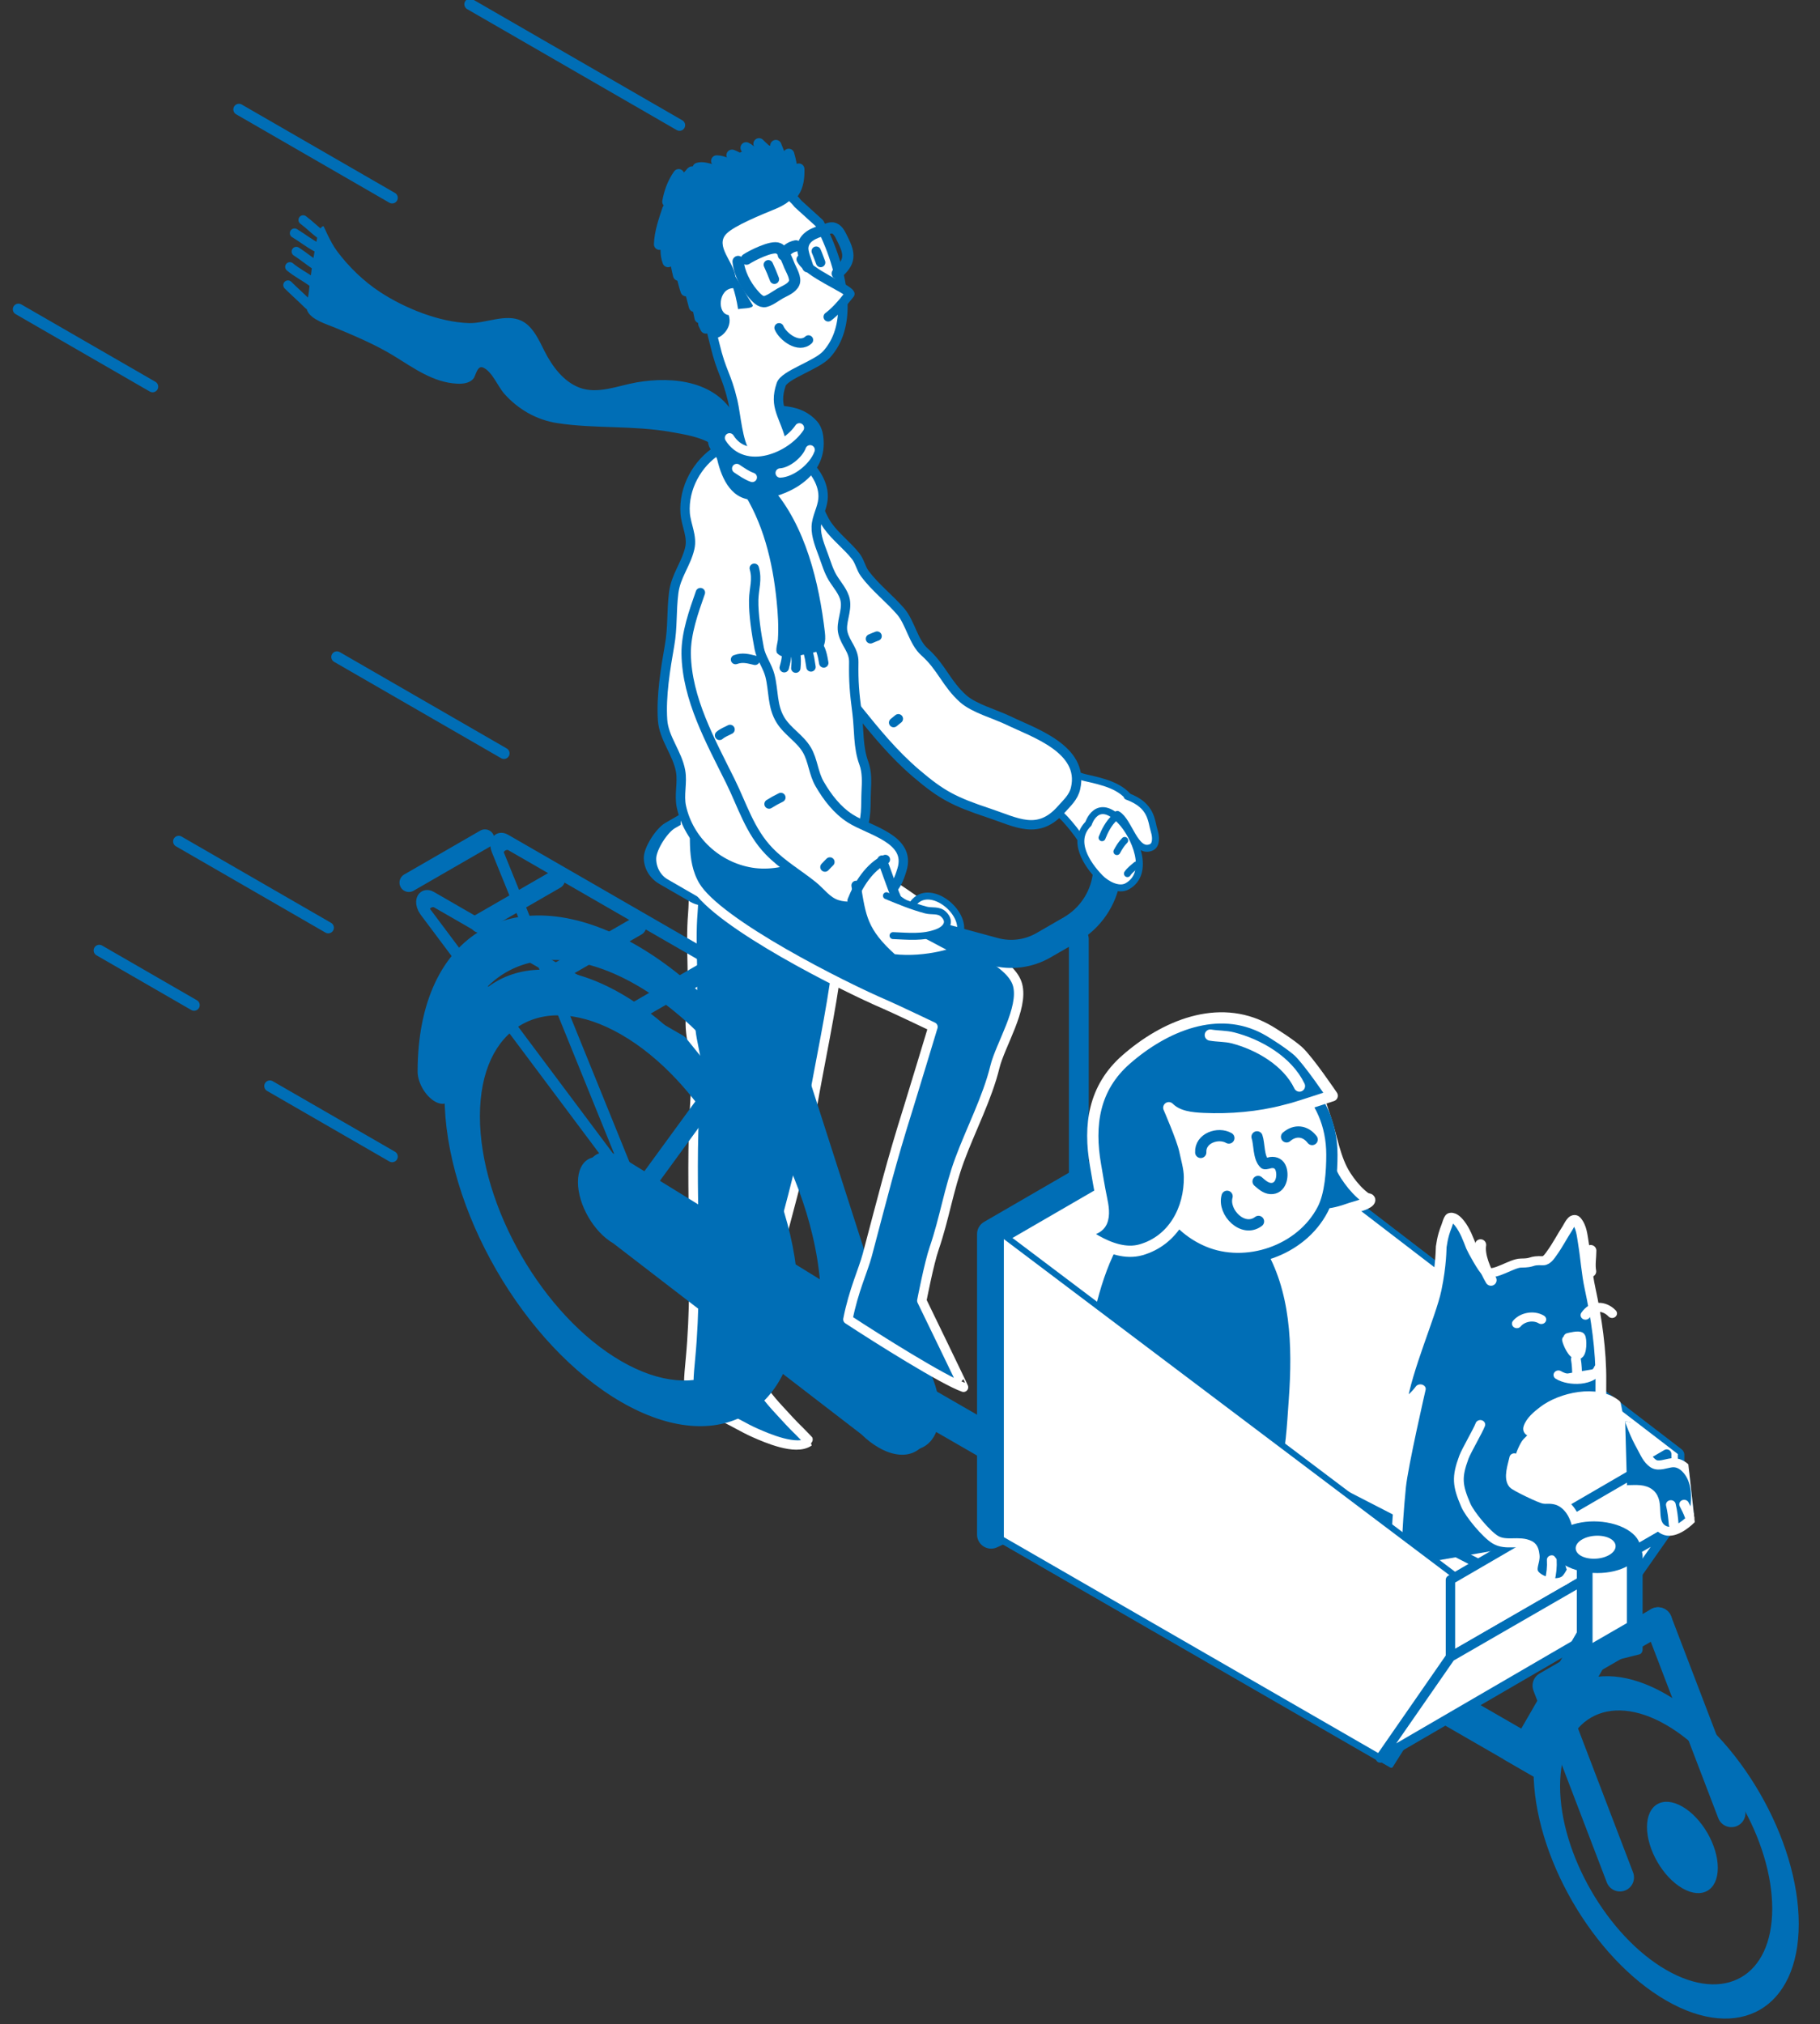 <?xml version="1.0" encoding="UTF-8" standalone="no"?>
<svg xmlns="http://www.w3.org/2000/svg" xmlns:xlink="http://www.w3.org/1999/xlink" xmlns:serif="http://www.serif.com/" width="100%" height="100%" viewBox="0 0 312 347" version="1.1" xml:space="preserve" style="fill-rule:evenodd;clip-rule:evenodd;stroke-linecap:round;stroke-linejoin:round;stroke-miterlimit:1.5;">
    <rect x="0" y="0" width="312" height="347" fill="#333333" stroke="none"/>
    <g transform="matrix(1,0,0,1,-2051,-1938)">
        <g transform="matrix(1,0,0,1.607,0,0)">
            <g id="Perso_Fietser" transform="matrix(-0.85,0,0,0.24,3908.46,969.67)">
                <g transform="matrix(-1,0,0,1,3677.75,0)">
                    <g transform="matrix(-0.451,-0.07,-0.096,0.993,5643.22,579.029)">
                        <path d="M8525.96,1404.74C8526.6,1416.96 8523.31,1428.84 8522.3,1440.95C8520.49,1462.53 8520.68,1484.53 8519.84,1506.2C8518.53,1539.77 8522.59,1573.37 8523.03,1606.94C8523.24,1622.96 8518.35,1629 8505.69,1639.41C8502.24,1642.25 8498.83,1645.14 8495.23,1647.8C8494.97,1647.99 8489.65,1652.15 8489.73,1652.22C8494.65,1656.72 8509,1651.81 8514.21,1650.07C8520.47,1647.98 8526.34,1644.87 8532.66,1642.98C8547.68,1638.48 8547.91,1636.39 8549.96,1618.94C8554.71,1578.57 8568.6,1536.81 8573.31,1496.45C8574.61,1485.34 8580.99,1478.49 8582.08,1467.44C8583.6,1451.91 8588.67,1438.15 8590.69,1422.77C8592.35,1410.09 8597.67,1394.43 8598.77,1381.7" style="fill:rgb(0,110,182);stroke:white;stroke-width:4.17px;"></path>
                    </g>
                    <g transform="matrix(-1,0,0,1,3677.75,0)">
                        <g transform="matrix(0.454,0,0,1,-1858.84,0)">
                            <path d="M8580.48,1170.96C8588.47,1153.98 8608.46,1151.66 8625.02,1154.58C8633.06,1155.99 8642.19,1159.97 8650.29,1156.88C8657.42,1154.17 8662.43,1147.3 8665.76,1140.73C8668.16,1135.98 8670.89,1129.6 8676.04,1127.16C8683.09,1123.82 8692.09,1128.45 8699.46,1128.2C8712.67,1127.75 8727.88,1121.57 8738.77,1114.45C8746.06,1109.69 8752.85,1103.12 8758.03,1096.12C8759.73,1093.81 8760.95,1091.37 8762.22,1088.81C8762.35,1088.55 8763.9,1085.06 8764.04,1085.09C8766.46,1085.71 8767.11,1092.46 8767.44,1093.99C8768.93,1100.97 8769.78,1108.12 8770.6,1115.21C8770.81,1117.02 8771.98,1120.93 8771.17,1122.73C8769.36,1126.77 8762.6,1128.66 8759,1130.17C8750,1133.94 8740.91,1137.74 8732.57,1142.86C8723.83,1148.22 8715.19,1154.63 8704.56,1155.13C8702.07,1155.25 8699.11,1154.93 8697.39,1152.91C8696.33,1151.67 8695.71,1146.81 8693.07,1147.96C8689.06,1149.7 8686.54,1156.35 8683.69,1159.57C8677.48,1166.57 8669.3,1171.26 8660.03,1172.67C8643.38,1175.2 8626.24,1173.63 8609.57,1176.61C8601.59,1178.04 8594.09,1179.15 8587.84,1184.62" style="fill:rgb(0,110,182);"></path>
                        </g>
                        <g transform="matrix(0.454,0,0,1,-1858.84,0)">
                            <path d="M8770.55,1120.09C8773.56,1117.09 8776.76,1114.3 8779.76,1111.31" style="fill:none;stroke:rgb(0,110,182);stroke-width:4.17px;"></path>
                        </g>
                        <g transform="matrix(0.454,0,0,1,-1858.84,0)">
                            <path d="M8769.06,1109.88C8772.2,1107.57 8775.94,1105.72 8778.91,1103.2" style="fill:none;stroke:rgb(0,110,182);stroke-width:4.17px;"></path>
                        </g>
                        <g transform="matrix(0.454,0,0,1,-1858.84,0)">
                            <path d="M8767.57,1102.42C8770.46,1100.5 8773.12,1098.27 8776.05,1096.4" style="fill:none;stroke:rgb(0,110,182);stroke-width:4.17px;"></path>
                        </g>
                        <g transform="matrix(0.454,0,0,1,-1858.84,0)">
                            <path d="M8766.93,1094.55C8770.42,1092.7 8773.48,1090.24 8776.84,1088.22" style="fill:none;stroke:rgb(0,110,182);stroke-width:4.17px;"></path>
                        </g>
                        <g transform="matrix(0.454,0,0,1,-1858.84,0)">
                            <path d="M8765.23,1088.8C8767.95,1086.81 8770.3,1084.36 8773.01,1082.36" style="fill:none;stroke:rgb(0,110,182);stroke-width:4.17px;"></path>
                        </g>
                    </g>
                    <g transform="matrix(0.454,0,0,1,-1858.84,0)">
                        <path d="M8150.95,1790.44L8118.36,1705.21" style="fill:none;stroke:rgb(0,110,182);stroke-width:12.49px;"></path>
                    </g>
                    <g transform="matrix(2.841,3.611,-2.50686e-16,11.479,1586.99,732.067)">
                        <rect x="27" y="65.419" width="49" height="1.581" style="fill:rgb(0,110,182);"></rect>
                    </g>
                    <g transform="matrix(3.569,4.536,-1.98134e-16,9.073,1567.32,868.302)">
                        <path d="M40,66L40,38.551" style="fill:none;stroke:rgb(0,110,182);stroke-width:1.12px;stroke-linecap:butt;stroke-linejoin:miter;"></path>
                    </g>
                    <g>
                        <g transform="matrix(3.569,4.536,-1.98134e-16,9.073,1592.42,836.397)">
                            <path d="M67,54L41.382,49.77L41.382,64.809L53.925,69.795L67,57.5L67,54Z" style="fill:white;stroke:rgb(0,110,182);stroke-width:0.37px;stroke-linecap:butt;stroke-miterlimit:2;"></path>
                        </g>
                        <g transform="matrix(0.454,0,0,1,-1858.84,0)">
                            <path d="M7921.01,1475.73L7822.1,1533.08L7822.1,1666.64L7921.01,1620.12L7921.01,1475.73Z" style="fill:white;stroke:rgb(0,110,182);stroke-width:12.5px;"></path>
                        </g>
                        <g transform="matrix(0.454,0,0,1,-1858.84,-1)">
                            <path d="M8093.48,1708.86L7994.57,1766.21L7822.1,1666.64L7921.01,1620.12L8093.48,1708.86Z" style="fill:white;stroke:rgb(0,110,182);stroke-width:4.17px;"></path>
                        </g>
                    </g>
                    <g transform="matrix(-1,0,0,1,3681.87,0.617)">
                        <g transform="matrix(0.419,0,0,1.104,-1558.83,-158.289)">
                            <path d="M8426.1,1587.34C8425.83,1581.77 8424.47,1576.18 8423.26,1570.76C8419.57,1554.06 8413.09,1534.91 8399.71,1523.34C8385.05,1510.66 8361.57,1515.25 8346.82,1524.93C8342.44,1527.8 8338.31,1530.74 8335.19,1535.04C8321.79,1553.51 8320.85,1576.3 8322.74,1598.17C8323.65,1608.71 8324.13,1619.35 8327.66,1629.38" style="fill:rgb(0,110,182);stroke:white;stroke-width:5px;"></path>
                        </g>
                        <g>
                            <g transform="matrix(0.452,0.055,-0.075,0.995,-1727.38,-465.301)">
                                <path d="M8329.96,1467.97C8324.53,1476.12 8323.78,1486.64 8322.15,1496.04C8320.68,1504.47 8321.11,1514.14 8317.43,1521.99C8316,1525.05 8314.26,1527.94 8312,1530.47C8311.35,1531.2 8310.61,1531.97 8309.8,1532.54C8309.44,1532.79 8308.48,1532.66 8308.6,1533.08C8309.18,1535.04 8315.63,1536.03 8317.13,1536.46C8326.51,1539.12 8335.11,1540.49 8342.28,1532.87C8347.17,1527.67 8349.91,1519.88 8352.02,1513.21C8356.39,1499.48 8359.69,1482.83 8353.75,1468.95" style="fill:rgb(0,110,182);stroke:white;stroke-width:5px;"></path>
                            </g>
                            <g transform="matrix(0.454,0,0,1,-1858.84,0)">
                                <path d="M8409.42,1499.89C8417.59,1494.28 8424.7,1505.36 8419.19,1512.1C8416.04,1515.95 8411.42,1512.95 8408.4,1515.5C8405.35,1518.06 8403.76,1522.01 8401.3,1525.06C8395.94,1531.73 8389.96,1536.99 8382.03,1540.32C8363.23,1548.22 8338.78,1540.01 8329.17,1521.51C8325.72,1514.88 8325.09,1504.52 8325.09,1497.23C8325.1,1470.1 8345.71,1454.01 8370.65,1448.75C8383.82,1445.97 8397.39,1451.3 8407.08,1460.3C8410.33,1463.33 8414.01,1466.64 8415.47,1470.98C8418.1,1478.78 8415.37,1488.21 8413.54,1495.9" style="fill:white;stroke:rgb(0,110,182);stroke-width:5px;"></path>
                            </g>
                            <g transform="matrix(0.454,0,0,1,-1858.84,0)">
                                <path d="M8397.54,1476.3C8393.53,1480.31 8387.47,1480.86 8382.11,1481.11C8370.45,1481.66 8357.46,1480.56 8346.15,1477.55C8344.92,1477.22 8343.68,1476.92 8342.45,1476.59C8339.46,1475.76 8324.95,1470.98 8324.95,1470.98C8324.95,1470.98 8335.66,1455.1 8340.16,1451.1C8343.32,1448.29 8350.73,1443.37 8354.5,1441.33C8375.69,1429.89 8399.46,1439.93 8416.55,1454.93C8430.85,1467.49 8433.22,1484 8430.08,1501.88C8429.23,1506.78 8428.45,1511.75 8427.43,1516.63C8426.77,1519.82 8425.94,1524.03 8427.42,1527.15C8428.46,1529.33 8430.81,1530.4 8433.09,1530.79C8433.45,1530.85 8435.83,1530.49 8435.83,1530.49C8435.97,1530.64 8434.75,1531.9 8434.67,1531.98C8433.17,1533.32 8431.53,1534.43 8429.78,1535.42C8423.89,1538.73 8416.62,1541.4 8409.84,1539.44C8395.55,1535.31 8388.15,1521.45 8388.37,1506.99C8388.42,1503.02 8389.66,1499.07 8390.47,1495.21C8391.54,1490.1 8397.54,1476.3 8397.54,1476.3Z" style="fill:rgb(0,110,182);stroke:white;stroke-width:5px;"></path>
                            </g>
                            <g transform="matrix(0.454,0,0,1,-1858.84,0)">
                                <path d="M8379.09,1444.02C8375.8,1444.6 8372.36,1444.42 8369.11,1445.25C8357.72,1448.16 8344.81,1455.58 8339.5,1466.68" style="fill:none;stroke:white;stroke-width:5px;"></path>
                            </g>
                            <g transform="matrix(0.454,0,0,1,-1858.84,0)">
                                <path d="M8358.34,1489.25C8357.26,1492.32 8357.76,1498.69 8355,1501.12C8354.7,1501.38 8352.66,1500.76 8352.28,1500.7C8350.13,1500.4 8348.41,1501.3 8347.7,1503.45C8346.59,1506.79 8347.7,1512.46 8352.31,1512.22C8354.53,1512.1 8356.29,1510.43 8357.87,1509.07" style="fill:white;stroke:rgb(0,110,182);stroke-width:5px;"></path>
                            </g>
                            <g transform="matrix(0.454,0,0,1,-1858.84,0)">
                                <path d="M8383.35,1496.17C8383.69,1489.8 8375.59,1487.05 8370.86,1489.78" style="fill:white;stroke:rgb(0,110,182);stroke-width:5px;"></path>
                            </g>
                            <g transform="matrix(0.454,0,0,1,-1858.84,0)">
                                <path d="M8345.22,1489.25C8341.49,1486.02 8336.91,1486.46 8333.86,1490.44" style="fill:white;stroke:rgb(0,110,182);stroke-width:5px;"></path>
                            </g>
                            <g transform="matrix(0.454,0,0,1,-1858.84,0)">
                                <path d="M8371.65,1515.68C8373.64,1522.84 8364.51,1532.05 8357.69,1526.84" style="fill:white;stroke:rgb(0,110,182);stroke-width:5px;"></path>
                            </g>
                        </g>
                    </g>
                    <g transform="matrix(-0.868,0,0,0.806,3440.32,330.685)">
                        <g transform="matrix(0.499,0,0,1,-2223.57,0)">
                            <path d="M8303,1675.72C8303.12,1674.64 8303.04,1656.07 8300.97,1631.33C8299.97,1619.45 8291.74,1577.19 8291.74,1577.19C8291.74,1577.19 8295.56,1583.56 8300.64,1586.07C8298.28,1566.64 8286.86,1536.36 8284.41,1522.48C8281.98,1508.7 8282.11,1499.56 8282.02,1498.81C8281.74,1496.5 8281.37,1494.21 8280.84,1491.95C8280.48,1490.4 8280,1488.88 8279.51,1487.38C8279.36,1486.94 8278.36,1482.77 8277.67,1482.59C8276.08,1482.16 8274.13,1484.91 8273.47,1485.91C8270.95,1489.71 8269.4,1494.69 8267.99,1499.03C8267.53,1500.46 8262.18,1512.06 8260.81,1512.78C8256.97,1514.79 8249.05,1507.81 8244.93,1507.8C8238.62,1507.79 8240.93,1506.2 8234.67,1506.52C8232.84,1506.62 8231.24,1503.51 8230.51,1502.33C8227.79,1497.91 8225.78,1493.14 8223.27,1488.61C8222.59,1487.38 8220.7,1482.31 8219.26,1484.21C8216.65,1487.66 8216.38,1492.85 8215.8,1496.96C8214.64,1505.2 8214.24,1513.49 8212.74,1521.67C8209.73,1538.13 8207.54,1556.14 8207.68,1572.92C8207.92,1600.17 8205.45,1628.35 8205.55,1655.71" style="fill:rgb(0,110,182);stroke:white;stroke-width:5px;"></path>
                        </g>
                        <g transform="matrix(0.523,0,0,1.241,-2414.62,-410.376)">
                            <path d="M8249.79,1537.59C8250.58,1542.33 8247.55,1549.23 8245.16,1553.24" style="fill:none;stroke:white;stroke-width:5px;"></path>
                        </g>
                        <g transform="matrix(0.523,0,0,1.241,-2414.62,-410.376)">
                            <path d="M8200.84,1540.14C8200.84,1543.1 8201.47,1546.44 8200.91,1549.36" style="fill:none;stroke:white;stroke-width:5px;"></path>
                        </g>
                        <g transform="matrix(0.454,0,0,1,-1858.84,0)">
                            <path d="M8260.86,1648.9C8263.51,1639.36 8262.4,1628.36 8260.27,1618.78C8259.41,1614.9 8258.14,1610.8 8256.15,1607.33C8255.42,1606.06 8252.48,1603.64 8252.21,1602.31C8251.93,1600.95 8255.77,1601.32 8255,1598.55C8253.95,1594.77 8250.33,1591.6 8247.43,1589.18C8238.24,1581.53 8219.8,1577.19 8210.15,1585.56C8207.85,1596.27 8207.09,1612.76 8207.56,1624.44C8207.71,1628.1 8207.46,1631.82 8207.45,1635.49C8207.43,1639.8 8205.3,1649.47 8208.48,1653.34C8210.01,1655.22 8213.2,1655.93 8215.34,1656.72C8221.05,1658.83 8226.89,1660.12 8232.85,1661.29C8235.24,1661.76 8241.12,1663.84 8243.6,1662.53C8249.25,1659.53 8251.9,1650.13 8259.16,1649.75" style="fill:white;stroke:white;stroke-width:5px;"></path>
                        </g>
                        <g transform="matrix(0.454,0,0,1,-1858.84,0)">
                            <path d="M8234.47,1548.87C8233.65,1548.64 8229.09,1547.46 8228.35,1548.4C8227.51,1549.47 8227.36,1557.94 8229.68,1558.38C8232.19,1558.86 8234.94,1551.8 8235.19,1550.1" style="fill:white;stroke:white;stroke-width:5px;"></path>
                        </g>
                        <g transform="matrix(0.454,0,0,1,-1858.84,0)">
                            <path d="M8230.64,1560.79C8230.12,1563.88 8230.08,1567.03 8229.94,1570.15" style="fill:white;stroke:white;stroke-width:5px;"></path>
                        </g>
                        <g transform="matrix(0.454,0,0,1,-1858.84,0)">
                            <path d="M8239.58,1569.51C8234.12,1573.15 8221.88,1573.24 8218.88,1565.83" style="fill:white;stroke:white;stroke-width:5px;"></path>
                        </g>
                        <g transform="matrix(0.454,0,0,1,-1858.84,0)">
                            <path d="M8260.86,1541.2C8258.06,1537.54 8252.3,1536.35 8248.33,1538.91" style="fill:none;stroke:white;stroke-width:5px;"></path>
                        </g>
                        <g transform="matrix(0.454,0,0,1,-1858.84,0)">
                            <path d="M8225.74,1536.52C8222.27,1530.97 8216.21,1530.94 8212.1,1535.57" style="fill:none;stroke:white;stroke-width:5px;"></path>
                        </g>
                    </g>
                    <g>
                        <g transform="matrix(3.569,4.536,-1.98134e-16,9.073,1547.97,892.898)">
                            <path d="M67,54L41,50L41,65L63,65L67,57.5L67,54Z" style="fill:white;stroke:rgb(0,110,182);stroke-width:0.37px;stroke-linecap:butt;stroke-miterlimit:2;"></path>
                        </g>
                        <g transform="matrix(0.454,0,0,1,-1858.84,0)">
                            <path d="M8122.21,1630.86L8026.14,1686.77L8026.14,1721.05L8122.21,1665.58L8122.21,1630.86Z" style="fill:white;stroke:rgb(0,110,182);stroke-width:4.17px;"></path>
                        </g>
                        <g transform="matrix(0.454,0,0,1,-1858.84,0)">
                            <path d="M8091.08,1710.04L7995.01,1765.96L8026.14,1721.05L8122.21,1665.58L8091.08,1710.04Z" style="fill:white;stroke:rgb(0,110,182);stroke-width:4.17px;"></path>
                        </g>
                    </g>
                    <g transform="matrix(-0.454,0,0,1,5536.59,0)">
                        <path d="M8185.73,1616.34L8184.45,1661.46L8186.61,1672.74L8172.74,1679.98L8154.44,1664.44L8159.31,1620.72L8185.73,1616.34Z" style="fill:none;"></path>
                        <clipPath id="_clip1">
                            <path d="M8185.73,1616.34L8184.45,1661.46L8186.61,1672.74L8172.74,1679.98L8154.44,1664.44L8159.31,1620.72L8185.73,1616.34Z"></path>
                        </clipPath>
                        <g clip-path="url(#_clip1)">
                            <g transform="matrix(1.911,0,0,0.806,4617.64,322.299)">
                                <g transform="matrix(0.454,0,0,1,-1858.84,0)">
                                    <path d="M8216.16,1618.04C8219.8,1624.23 8218.57,1632.25 8215.47,1638.42C8211.04,1647.26 8200.11,1639.9 8194.33,1645.29C8188.82,1650.42 8194.61,1661.46 8187.09,1665.44C8182.46,1667.88 8176.2,1662.62 8173.32,1659.5C8171.41,1657.44 8171.17,1654.11 8170.95,1651.44C8170.39,1644.77 8170.95,1637.14 8175.58,1631.81C8177.55,1629.54 8180.1,1627.97 8183.19,1628.34C8186.01,1628.67 8189.92,1630.59 8192.49,1628.82C8195.64,1626.64 8197,1622.58 8198.71,1619.34C8202,1613.1 8204.12,1606.6 8206.43,1599.96C8207.86,1595.86 8210.01,1591.41 8210.11,1586.97" style="fill:rgb(0,110,182);stroke:white;stroke-width:5px;"></path>
                                </g>
                                <g transform="matrix(0.454,0,0,1,-1858.84,0)">
                                    <path d="M8183.6,1651.46C8182.78,1655.1 8182.41,1658.62 8182.15,1662.32" style="fill:rgb(0,110,182);stroke:white;stroke-width:5px;"></path>
                                </g>
                                <g transform="matrix(0.454,0,0,1,-1858.84,0)">
                                    <path d="M8176.79,1651.25C8175.72,1653.46 8174.69,1655.69 8173.93,1658.03" style="fill:rgb(0,110,182);stroke:white;stroke-width:5px;"></path>
                                </g>
                            </g>
                        </g>
                    </g>
                    <g transform="matrix(-0.868,0,0,0.806,3446.6,322.171)">
                        <g transform="matrix(0.454,0,0,1,-1850.54,-5.836)">
                            <path d="M8277.21,1613.26C8278.53,1617 8284.34,1627.56 8285.63,1631.31C8289.41,1642.29 8288.95,1646.91 8284.64,1657.69C8282.61,1662.75 8274.25,1673.66 8269.54,1676.72C8264.01,1680.32 8257.33,1676.79 8251.94,1679.76C8249.96,1680.85 8249.64,1683.3 8249.4,1685.33C8248.98,1688.86 8251.68,1692.66 8249.54,1695.71C8246.56,1699.97 8236.41,1702.77 8232.83,1697.86C8225.45,1687.75 8223.93,1664.28 8235.18,1656.45C8237.94,1654.53 8241.01,1654.28 8244.26,1654.45C8245.73,1654.53 8259.26,1647.5 8260.31,1646.15C8263.06,1642.63 8260.57,1635.53 8259.81,1631.6" style="fill:rgb(0,110,182);stroke:white;stroke-width:5px;"></path>
                        </g>
                        <g transform="matrix(0.454,0,0,1,-1850.54,-5.836)">
                            <path d="M8240.64,1687.85C8240.43,1691.67 8240.8,1695.51 8241.67,1699.24" style="fill:rgb(0,110,182);stroke:white;stroke-width:5px;"></path>
                        </g>
                        <g transform="matrix(0.454,0,0,1,-1850.54,-5.836)">
                            <path d="M8233.62,1683.81C8232.29,1686.17 8231.54,1689.2 8230.81,1691.83" style="fill:rgb(0,110,182);stroke:white;stroke-width:5px;"></path>
                        </g>
                    </g>
                    <g transform="matrix(3.569,4.536,-1.98134e-16,9.073,1531.63,822.938)">
                        <path d="M81,57L79,57L74,67L76,67L81,57Z" style="fill:rgb(0,110,182);"></path>
                    </g>
                    <g transform="matrix(3.569,4.536,-1.98134e-16,9.073,1564.73,-1246.24)">
                        <path d="M15.727,296.5C15.727,296.5 9.612,286.491 7.877,283.65C7.81,283.541 7.855,283.355 7.989,283.187C8.123,283.019 8.316,282.906 8.47,282.906C12.159,282.906 24.321,282.906 24.321,282.906" style="fill:none;stroke:rgb(0,110,182);stroke-width:0.75px;stroke-linecap:butt;stroke-linejoin:miter;"></path>
                    </g>
                    <g transform="matrix(0.393,0.5,-2.18381e-17,1,-1389.1,-3959.49)">
                        <path d="M8187.37,1603.43C8224.92,1603.43 8255.41,1633.92 8255.41,1671.48C8255.41,1709.04 8224.92,1739.53 8187.37,1739.53C8149.81,1739.53 8119.32,1709.04 8119.32,1671.48C8119.32,1633.92 8149.81,1603.43 8187.37,1603.43ZM8187.37,1617.04C8217.41,1617.04 8241.8,1641.44 8241.8,1671.48C8241.8,1701.53 8217.41,1725.92 8187.37,1725.92C8157.32,1725.92 8132.93,1701.53 8132.93,1671.48C8132.93,1641.44 8157.32,1617.04 8187.37,1617.04Z" style="fill:rgb(0,110,182);"></path>
                    </g>
                    <g transform="matrix(0.393,0.5,-2.18381e-17,1,-1378.75,-3944.21)">
                        <path d="M7624.85,1558.07C7674.92,1558.07 7715.58,1598.72 7715.58,1648.8C7715.58,1698.87 7674.92,1739.53 7624.85,1739.53C7574.78,1739.53 7534.12,1698.87 7534.12,1648.8C7534.12,1598.72 7574.78,1558.07 7624.85,1558.07ZM7624.85,1576.22C7664.91,1576.22 7697.43,1608.74 7697.43,1648.8C7697.43,1688.86 7664.91,1721.38 7624.85,1721.38C7584.79,1721.38 7552.27,1688.86 7552.27,1648.8C7552.27,1608.74 7584.79,1576.22 7624.85,1576.22Z" style="fill:rgb(0,110,182);"></path>
                    </g>
                    <g transform="matrix(2.32761e-17,10.342,-4.068,-5.171,1877.17,1687.65)">
                        <path d="M15,73C9.481,73 5,68.519 5,63C5,57.481 9.481,53 15,53" style="fill:none;stroke:rgb(0,110,182);stroke-width:1.71px;"></path>
                    </g>
                    <g transform="matrix(3.569,4.536,-1.98134e-16,9.073,1564.73,-1246.24)">
                        <path d="M15.727,296.5C15.727,296.5 6.999,290.752 3.736,288.602C3.618,288.524 3.627,288.33 3.758,288.136C3.889,287.943 4.106,287.804 4.277,287.804C8.399,287.804 18.364,287.804 18.364,287.804L20.418,288.981" style="fill:none;stroke:rgb(0,110,182);stroke-width:0.75px;stroke-linecap:butt;stroke-linejoin:miter;"></path>
                    </g>
                    <g transform="matrix(0.454,0,0,1,-1858.84,0)">
                        <path d="M7597.23,1357.38L7563.45,1376.88" style="fill:none;stroke:rgb(0,110,182);stroke-width:8.33px;"></path>
                    </g>
                    <g transform="matrix(0.454,0,0,1,-1844.57,18.131)">
                        <path d="M7597.23,1357.38L7563.45,1376.88" style="fill:none;stroke:rgb(0,110,182);stroke-width:8.33px;"></path>
                    </g>
                    <g transform="matrix(0.454,0,0,1,-1828.2,38.935)">
                        <path d="M7597.23,1357.38L7563.45,1376.88" style="fill:none;stroke:rgb(0,110,182);stroke-width:8.33px;"></path>
                    </g>
                    <g transform="matrix(0.454,0,0,1,-1813.44,57.7)">
                        <path d="M7597.23,1357.38L7563.45,1376.88" style="fill:none;stroke:rgb(0,110,182);stroke-width:8.33px;"></path>
                    </g>
                    <g transform="matrix(0.714,0.907,-3.96268e-17,1.815,1821.1,1677.75)">
                        <circle cx="15" cy="63" r="10" style="fill:rgb(0,110,182);"></circle>
                    </g>
                    <g transform="matrix(0.393,0.5,-2.18381e-17,1,-1378.75,-3944.21)">
                        <path d="M7624.85,1666.94C7614.84,1666.94 7606.7,1658.81 7606.7,1648.8C7606.7,1638.78 7614.84,1630.65 7624.85,1630.65C7625.26,1630.65 7625.67,1630.67 7626.07,1630.69L7760.94,1635.19C7775.97,1635.19 7788.16,1647.39 7788.16,1662.41C7788.16,1677.43 7775.97,1689.63 7760.94,1689.63C7757.84,1689.63 7754.86,1689.11 7752.09,1688.15L7624.85,1666.94Z" style="fill:rgb(0,110,182);"></path>
                    </g>
                    <g transform="matrix(0.393,0.5,-2.18381e-17,1,-1380.37,-3942.16)">
                        <path d="M7624.85,1666.94C7614.84,1666.94 7606.7,1658.81 7606.7,1648.8C7606.7,1638.78 7614.84,1630.65 7624.85,1630.65C7625.26,1630.65 7625.67,1630.67 7626.07,1630.69L7760.94,1635.19C7775.97,1635.19 7788.16,1647.39 7788.16,1662.41C7788.16,1677.43 7775.97,1689.63 7760.94,1689.63C7757.84,1689.63 7754.86,1689.11 7752.09,1688.15L7624.85,1666.94Z" style="fill:rgb(0,110,182);"></path>
                    </g>
                    <g transform="matrix(3.569,4.536,-1.98134e-16,9.073,1567.32,868.302)">
                        <path d="M21,45L19,45L29,67L31,67L21,45Z" style="fill:rgb(0,110,182);"></path>
                    </g>
                    <g transform="matrix(3.569,4.536,-1.98134e-16,9.073,1531.63,822.938)">
                        <path d="M81.414,57.666L78.586,59.695L78.586,54.532L81.414,53.118L81.414,57.666Z" style="fill:white;stroke:rgb(0,110,182);stroke-width:0.89px;stroke-linecap:butt;stroke-miterlimit:2;"></path>
                    </g>
                    <g transform="matrix(0.393,-0.5,0.454,0.577,-1848.85,61.37)">
                        <ellipse cx="3046.32" cy="5431.63" rx="11.741" ry="10.168" style="fill:white;stroke:rgb(0,110,182);stroke-width:8.33px;"></ellipse>
                    </g>
                    <g transform="matrix(3.569,4.536,-1.98134e-16,9.073,1141.83,327.522)">
                        <path d="M142.208,50.5L134.208,64" style="fill:none;stroke:rgb(0,110,182);stroke-width:0.77px;stroke-linecap:butt;stroke-linejoin:miter;"></path>
                    </g>
                    <g transform="matrix(0.393,-0.5,0.454,0.577,-1863.12,5.442)">
                        <path d="M3110.91,5022.21C3110.91,5016.09 3106.56,5012.32 3099.49,5012.32C3097.14,5012.32 3094.61,5012.32 3092.04,5012.32C3087.74,5012.32 3076.67,5016.7 3072.37,5020.43C3068.07,5024.15 3065.42,5028.74 3065.42,5032.47L3065.42,5046.26C3065.42,5047.91 3066.19,5049.17 3067.59,5049.82C3067.59,5049.82 3073.37,5047.73 3073.37,5047.73C3076.51,5049.2 3078.46,5051.83 3078.94,5055.29C3079.69,5060.6 3080.82,5068.65 3081.5,5073.49C3081.86,5076.07 3083.96,5077.6 3087.14,5077.6L3087.14,5077.6C3089.41,5077.6 3092.19,5076.46 3094.53,5074.56C3096.86,5072.66 3098.45,5070.26 3098.74,5068.18C3099.56,5062.32 3100.57,5055.08 3101.18,5050.68C3101.32,5049.67 3110.91,5038.52 3110.91,5037.72C3110.91,5033.33 3110.91,5028.61 3110.91,5022.21Z" style="fill:white;stroke:rgb(0,110,182);stroke-width:4.17px;"></path>
                    </g>
                    <g transform="matrix(0.454,0,0,1,-1858.84,0)">
                        <path d="M7693.47,1375.29C7687.32,1372.76 7675.15,1367.77 7678.13,1359.18" style="fill:white;"></path>
                    </g>
                    <g transform="matrix(-0.454,0,0,1,5536.59,0)">
                        <path d="M8603.29,1341.59C8602.6,1354.09 8605.36,1367.08 8598.86,1378.18C8588.91,1395.17 8532.2,1423.47 8514.78,1430.91C8510.25,1432.85 8493.22,1440.99 8493.22,1440.99C8493.22,1440.99 8502.52,1471.74 8504.05,1476.61C8512,1501.88 8515.36,1515.81 8522.42,1542.41C8524.2,1549.12 8528.52,1558.18 8531.02,1571C8517.76,1579.72 8488.63,1598.02 8479.65,1601.17C8479.48,1601.23 8498.19,1562.69 8498.19,1562.69C8498.19,1562.69 8494.97,1546.01 8492.7,1539.44C8488.13,1526.15 8486.26,1513.28 8481.37,1500.02C8476.52,1486.88 8469.03,1472.44 8465.73,1458.83C8463.36,1449.06 8452.84,1432.79 8455.64,1422.36C8458.25,1412.64 8475.29,1406.49 8482.21,1400.16C8499.16,1384.63 8518.75,1372.74 8538.89,1361.85C8544.88,1358.61 8551.65,1356.99 8557.41,1353.45" style="fill:rgb(0,110,182);stroke:white;stroke-width:4.17px;"></path>
                    </g>
                    <g transform="matrix(-0.454,0,0,1,5536.59,0)">
                        <path d="M8480.91,1397.57C8480.4,1387.86 8496.24,1376.72 8502.51,1386.86" style="fill:white;stroke:rgb(0,110,182);stroke-width:3.09px;"></path>
                    </g>
                    <g transform="matrix(0.454,0,2.79959e-33,1,-1850.8,0.316)">
                        <path d="M7844.89,1344.55C7844.89,1344.55 7845.71,1345.41 7847.08,1346.85C7853.95,1354.07 7857.13,1364.04 7855.71,1373.89C7854.28,1383.75 7848.42,1392.42 7839.79,1397.4C7835.39,1399.94 7831.21,1402.35 7827.66,1404.4C7821.03,1408.23 7813.15,1409.25 7805.76,1407.24C7789.73,1402.89 7762.66,1395.54 7762.66,1395.54" style="fill:none;stroke:rgb(0,110,182);stroke-width:12.5px;"></path>
                    </g>
                    <g transform="matrix(-0.454,0,0,1,5536.59,0)">
                        <path d="M8421.84,1368.6C8424.48,1361.11 8429.3,1354.34 8434.62,1348.5C8437.21,1345.66 8441.91,1343.09 8441.79,1338.8C8441.7,1335.14 8438.54,1328.58 8434.31,1328.2C8431.73,1327.97 8428.17,1329.64 8425.69,1330.21C8418.15,1331.94 8408.95,1333.76 8404.8,1341.03" style="fill:white;stroke:rgb(0,110,182);stroke-width:3.09px;"></path>
                    </g>
                    <g transform="matrix(-0.454,0,0,1,5535.26,-6.385)">
                        <path d="M8406.97,1355.78C8400.59,1362.4 8393.45,1378.97 8403.98,1384.89C8407.87,1387.08 8413.43,1383.88 8416.12,1381.09C8421.97,1375.04 8428.86,1364.69 8421.24,1357.08C8421.24,1357.08 8417.44,1344.92 8406.97,1355.78Z" style="fill:white;stroke:rgb(0,110,182);stroke-width:3.09px;"></path>
                    </g>
                    <g transform="matrix(-0.454,0,0,1,5536.59,0)">
                        <path d="M8418.12,1356.92C8416.95,1353.92 8415.1,1350.36 8412.67,1348.19" style="fill:white;stroke:rgb(0,110,182);stroke-width:3.09px;"></path>
                    </g>
                    <g transform="matrix(-0.454,0,0,1,5536.59,0)">
                        <path d="M8411.52,1363.09C8410.57,1361.3 8409.5,1359.57 8408.06,1358.13" style="fill:white;stroke:rgb(0,110,182);stroke-width:3.09px;"></path>
                    </g>
                    <g transform="matrix(-0.454,0,0,1,5536.59,0)">
                        <path d="M8406.84,1372.88C8405.78,1371.3 8404.28,1370.27 8402.89,1369.04" style="fill:white;stroke:rgb(0,110,182);stroke-width:3.09px;"></path>
                    </g>
                    <g transform="matrix(-0.454,0,0,1,5517.57,21.994)">
                        <path d="M8563.92,1018.25L8657.01,964.494" style="fill:none;stroke:rgb(0,110,182);stroke-width:5px;"></path>
                    </g>
                    <g transform="matrix(-0.454,0,0,1,5536.59,0)">
                        <path d="M8683.82,1319.42L8758.01,1276.59" style="fill:none;stroke:rgb(0,110,182);stroke-width:5px;"></path>
                    </g>
                    <g transform="matrix(-0.454,0,0,1,5536.59,0)">
                        <path d="M8761.86,1396.92L8828.28,1358.57" style="fill:none;stroke:rgb(0,110,182);stroke-width:5px;"></path>
                    </g>
                    <g transform="matrix(-0.454,0,0,1,5536.59,0)">
                        <path d="M8733.48,1072.52L8801.53,1033.23" style="fill:none;stroke:rgb(0,110,182);stroke-width:5px;"></path>
                    </g>
                    <g transform="matrix(-0.454,0,0,1,5536.59,0)">
                        <path d="M8733.48,1498.64L8787.79,1467.29" style="fill:none;stroke:rgb(0,110,182);stroke-width:5px;"></path>
                    </g>
                    <g transform="matrix(-0.454,0,0,1,5536.59,0)">
                        <path d="M8821.46,1431.33L8863.58,1407.01" style="fill:none;stroke:rgb(0,110,182);stroke-width:5px;"></path>
                    </g>
                    <g transform="matrix(-0.454,0,0,1,5536.59,0)">
                        <path d="M8839.9,1156.45L8899.49,1122.05" style="fill:none;stroke:rgb(0,110,182);stroke-width:5px;"></path>
                    </g>
                    <g transform="matrix(-0.454,0,0,1,5536.59,0)">
                        <path d="M8406.94,1338.53C8395.78,1342.61 8396.35,1349.48 8394.86,1354.2C8394.23,1356.2 8393.8,1360.14 8396.24,1361.2C8403.49,1364.34 8406.14,1349.38 8411.33,1346.57" style="fill:white;stroke:rgb(0,110,182);stroke-width:3.09px;"></path>
                    </g>
                    <g transform="matrix(0.454,0,0,1,-1858.84,0)">
                        <path d="M8118.36,1705.21L8068.86,1733.79L8101.44,1819.02" style="fill:none;stroke:rgb(0,110,182);stroke-width:12.49px;"></path>
                    </g>
                </g>
                <g>
                    <g transform="matrix(0.454,0,0,1,-1858.84,0)">
                        <path d="M8533.05,1284.48C8531.11,1289.46 8530.24,1295.59 8526.82,1299.85C8518.52,1310.17 8510.67,1319.75 8500.71,1328.28C8489.4,1337.96 8483.78,1340.84 8468.51,1345.93C8455.98,1350.1 8446.54,1356.04 8436.16,1344.27C8433.58,1341.35 8430.82,1338.98 8429.89,1335.03C8425.79,1317.46 8448.83,1310.14 8459.66,1304.86C8465.43,1302.05 8474.94,1299.46 8479.76,1295.19C8487.29,1288.5 8489.37,1281.1 8496.94,1274.39C8501.98,1269.93 8503.32,1261.28 8507.61,1256.33C8512.65,1250.51 8518.89,1245.75 8523.51,1239.54C8525.26,1237.18 8525.72,1234.14 8527.54,1231.83C8531.29,1227.05 8536.39,1223.29 8539.93,1218.34C8544.44,1212.04 8543.28,1206.96 8551.98,1205.21" style="fill:white;stroke:rgb(0,110,182);stroke-width:4.17px;"></path>
                    </g>
                    <g transform="matrix(0.454,0,0,1,-1858.84,0)">
                        <path d="M8588.68,1184.58C8598,1190.41 8604.1,1201.62 8603.31,1212.68C8602.92,1218 8600.01,1222.93 8601.27,1228.31C8602.92,1235.4 8607.44,1240.45 8608.4,1248.04C8609.47,1256.58 8608.78,1263.22 8610.24,1271.47C8612.06,1281.78 8614.06,1293.99 8613.34,1304.63C8612.79,1312.72 8606.78,1319.3 8605.35,1327.26C8604.4,1332.53 8606.14,1337.91 8604.97,1343.19C8601.66,1358.21 8589.11,1369.77 8573.93,1372.28C8566.16,1373.56 8557.73,1372.04 8550.66,1368.79C8544.39,1365.91 8538.15,1362.59 8532.16,1359.16C8529.9,1357.87 8526.87,1356.69 8525.51,1354.32C8522.49,1349.1 8523.17,1342.3 8522.9,1336.55C8522.69,1332.3 8522.45,1327.82 8523.94,1323.77C8526.59,1316.59 8525.97,1309.05 8526.96,1301.38C8528.12,1292.47 8528.55,1287.75 8528.41,1278.87C8528.33,1273.56 8531.96,1270.9 8533.21,1265.98C8534.38,1261.42 8531.27,1256.28 8532.22,1251.35C8532.92,1247.71 8535.83,1244.59 8537.72,1241.49C8539.58,1238.42 8540.58,1234.94 8541.8,1231.6C8543.27,1227.58 8545.24,1222.99 8545.07,1218.64C8544.9,1214.44 8542.49,1210.68 8542.08,1206.48C8541.43,1199.8 8545.82,1193.32 8550.6,1189.37" style="fill:white;stroke:rgb(0,110,182);stroke-width:4.17px;"></path>
                    </g>
                    <g transform="matrix(0.454,0,0,1,-1858.84,0)">
                        <path d="M8596.55,1247.98C8599.51,1256.37 8602.98,1266.2 8602.86,1275.12C8602.59,1295.21 8591.91,1314.22 8583.24,1331.76C8577.9,1342.56 8574.62,1353.99 8566.04,1362.89C8560.14,1369.01 8553.13,1373.01 8546.55,1378.3C8542.98,1381.17 8540.45,1385.11 8535.89,1386.62C8527.73,1389.31 8513.55,1384.99 8509.25,1376.93C8508.28,1375.11 8507.64,1373.16 8507.03,1371.2C8502.69,1357.4 8521.5,1353.81 8529.94,1348.39C8535.8,1344.64 8540.14,1338.96 8543.59,1333C8546.35,1328.22 8546.52,1322.52 8549.26,1317.88C8552.26,1312.79 8557.81,1309.75 8560.94,1304.67C8564.75,1298.52 8563.93,1291.56 8565.66,1284.84C8566.74,1280.63 8569.58,1277.08 8570.4,1272.86C8571.63,1266.57 8573.01,1257.55 8572.86,1251.18C8572.74,1246.08 8571.14,1242.27 8572.61,1237.15" style="fill:white;stroke:rgb(0,110,182);stroke-width:4.17px;"></path>
                    </g>
                    <g transform="matrix(0.454,0,0,1,-1858.84,0)">
                        <path d="M8580.94,1277.74C8577.74,1276.61 8575.4,1277.36 8572.27,1278.08" style="fill:none;stroke:rgb(0,110,182);stroke-width:4.17px;"></path>
                    </g>
                    <g transform="matrix(0.454,0,0,1,-1858.84,0)">
                        <path d="M8588.04,1311.44C8586.58,1310.19 8585.01,1309.69 8583.37,1308.8" style="fill:none;stroke:rgb(0,110,182);stroke-width:4.17px;"></path>
                    </g>
                    <g transform="matrix(0.454,0,0,1,-1858.84,0)">
                        <path d="M8566.04,1341.95C8564.35,1340.89 8562.6,1339.9 8560.8,1339.04" style="fill:none;stroke:rgb(0,110,182);stroke-width:4.17px;"></path>
                    </g>
                    <g transform="matrix(0.454,0,0,1,-1858.84,0)">
                        <path d="M8541.21,1369.97C8540.02,1368.71 8540.19,1368.86 8539.02,1367.71" style="fill:none;stroke:rgb(0,110,182);stroke-width:4.17px;"></path>
                    </g>
                    <g transform="matrix(0.454,0,0,1,-1858.84,0)">
                        <path d="M8520.99,1268.52C8520.04,1268.07 8519.04,1267.71 8518.06,1267.32" style="fill:none;stroke:rgb(0,110,182);stroke-width:4.17px;"></path>
                    </g>
                    <g transform="matrix(0.454,0,0,1,-1858.84,0)">
                        <path d="M8510.7,1305.76C8509.63,1304.88 8509.78,1305 8508.61,1304.06" style="fill:none;stroke:rgb(0,110,182);stroke-width:4.17px;"></path>
                    </g>
                    <g transform="matrix(0.454,0,0,1,-1858.84,0)">
                        <path d="M8527.38,1378.13C8525.05,1392.08 8524.52,1398.7 8511.07,1410.71C8495.83,1412.54 8480.8,1407.22 8482.12,1406.68C8489.11,1403.81 8491.55,1401.65 8498.42,1398.67C8507.48,1394.76 8512.49,1374.48 8515.86,1366.87" style="fill:white;stroke:rgb(0,110,182);stroke-width:4.17px;"></path>
                    </g>
                    <g transform="matrix(0.454,0,0,1,-1858.84,0)">
                        <path d="M8513.9,1382.7C8508.01,1385.12 8502.59,1387.4 8496.41,1389.05C8493.72,1389.77 8490.71,1388.8 8488.49,1390.97C8484.92,1394.47 8487.57,1397.63 8491.34,1399.06C8497.77,1401.48 8504.33,1400.68 8510.97,1400.43" style="fill:white;stroke:rgb(0,110,182);stroke-width:3.09px;"></path>
                    </g>
                    <g transform="matrix(0.454,0,0,1,-1858.84,0)">
                        <path d="M8529.15,1384.87C8526.45,1377.93 8521.42,1369.85 8514.38,1366.61" style="fill:none;stroke:rgb(0,110,182);stroke-width:4.17px;"></path>
                    </g>
                    <g>
                        <g transform="matrix(0.454,0,0,1,-1858.84,0)">
                            <path d="M8578.46,1201.91C8568.64,1216.64 8564.42,1234.29 8562.67,1251.77C8562.1,1257.4 8561.75,1263.13 8562.11,1268.79C8562.19,1270.13 8563.43,1273.94 8562.39,1274.98C8559.52,1277.82 8554.89,1276.66 8551.54,1275.73C8546.24,1274.25 8541.42,1275.12 8541.1,1268.59C8541.06,1267.6 8541.13,1266.56 8541.25,1265.57C8543.82,1243.59 8549.79,1218.36 8564.82,1201.29" style="fill:rgb(0,110,182);"></path>
                        </g>
                        <g transform="matrix(0.454,0,0,1,-1858.84,0)">
                            <path d="M8559.3,1281.37C8558.63,1278.95 8557.9,1276.03 8558.45,1273.5" style="fill:none;stroke:rgb(0,110,182);stroke-width:4.17px;"></path>
                        </g>
                        <g transform="matrix(0.454,0,0,1,-1858.84,0)">
                            <path d="M8554.16,1281.55C8553.91,1279.34 8553.9,1277.16 8554.23,1274.95" style="fill:none;stroke:rgb(0,110,182);stroke-width:4.17px;"></path>
                        </g>
                        <g transform="matrix(0.454,0,0,1,-1858.84,0)">
                            <path d="M8547.42,1281.02C8547.84,1278.5 8548.09,1275.9 8549.06,1273.51" style="fill:none;stroke:rgb(0,110,182);stroke-width:4.17px;"></path>
                        </g>
                        <g transform="matrix(0.454,0,0,1,-1858.84,0)">
                            <path d="M8541.74,1279.25C8542.26,1276.17 8542.81,1272.99 8544.85,1270.53" style="fill:none;stroke:rgb(0,110,182);stroke-width:4.17px;"></path>
                        </g>
                        <g transform="matrix(0.454,0,0,1,-1858.84,0)">
                            <path d="M8582.18,1166.79C8587.62,1169.51 8594.83,1174.97 8592.93,1182.29C8592.25,1184.93 8589.64,1186.39 8589.01,1189.06C8586.97,1197.66 8582.45,1207.55 8571.54,1206.71C8558.13,1205.68 8541.83,1197.23 8541.76,1181.87C8541.74,1178.44 8542.31,1174.59 8544.68,1171.91C8552.02,1163.62 8562.17,1165.08 8571.9,1164.5" style="fill:rgb(0,110,182);"></path>
                        </g>
                    </g>
                    <g transform="matrix(1,0,0,1,-3.316,21.314)">
                        <g transform="matrix(0.454,0,0,1,-1858.84,0)">
                            <path d="M8550.97,1062.5C8546.01,1071.87 8540.79,1085.65 8540.54,1098.47C8540.37,1106.83 8542.32,1114.78 8547.83,1120.83C8552.22,1125.65 8566.5,1129.81 8567.97,1134.17C8571.43,1144.42 8566.55,1147.53 8563.57,1159.59C8566.85,1162.75 8576.56,1166.1 8583.52,1165.04C8587.26,1159.92 8588.02,1147.65 8589.46,1141.56C8592.33,1129.48 8594.39,1129.18 8597.48,1116.22C8601.32,1100.15 8607.56,1083.43 8605.09,1068.82C8602.24,1051.95 8572.59,1037.83 8560.49,1053.86L8550.97,1062.5Z" style="fill:white;stroke:rgb(0,110,182);stroke-width:4.17px;"></path>
                        </g>
                        <g transform="matrix(0.454,0,0,1,-1854.96,-23.62)">
                            <path d="M8582.36,1181.52C8574.86,1193.52 8557.38,1186.11 8551.32,1177.07" style="fill:none;stroke:white;stroke-width:4.17px;"></path>
                        </g>
                        <g transform="matrix(0.454,0,0,1,-1855.52,-21.314)">
                            <path d="M8561.08,1194.82C8556,1194.55 8549.55,1189.38 8547.79,1184.52" style="fill:none;stroke:white;stroke-width:4.17px;"></path>
                        </g>
                        <g transform="matrix(0.454,0,0,1,-1855.52,-21.314)">
                            <path d="M8573.49,1196.77C8576.11,1195.84 8578.1,1194.34 8580.4,1192.84" style="fill:none;stroke:white;stroke-width:4.17px;"></path>
                        </g>
                        <g transform="matrix(0.454,0,0,1,-1858.84,0)">
                            <path d="M8559.08,1078.54C8555.74,1084.85 8538.7,1091.28 8537.44,1093.9C8541.48,1099.08 8544.37,1102.09 8547.08,1104.1" style="fill:white;stroke:rgb(0,110,182);stroke-width:4.17px;"></path>
                        </g>
                        <g transform="matrix(0.454,0,0,1,-1861.33,-3.547)">
                            <path d="M8574.38,1112.52C8572.76,1116.46 8565.61,1121.93 8561.32,1117.93" style="fill:white;stroke:rgb(0,110,182);stroke-width:4.17px;"></path>
                        </g>
                        <g transform="matrix(0.454,0,0,1,-1858.84,0)">
                            <path d="M8573.67,1080.95C8572.68,1083.06 8571.79,1085.21 8570.97,1087.39" style="fill:white;stroke:rgb(0,110,182);stroke-width:4.17px;"></path>
                        </g>
                        <g transform="matrix(0.454,0,0,1,-1858.84,0)">
                            <path d="M8552.39,1074.91C8551.65,1076.57 8551.09,1078.27 8550.43,1079.96" style="fill:white;stroke:rgb(0,110,182);stroke-width:4.17px;"></path>
                        </g>
                        <g transform="matrix(0.454,0,0,1,-1858.84,0)">
                            <path d="M8588.3,1086.13C8589.01,1079.73 8597.57,1072.53 8592.24,1067.14C8588.69,1063.56 8577.17,1058.89 8570.4,1056.1C8554.98,1049.72 8559.55,1038.49 8569.93,1029.59C8575.82,1024.54 8586.05,1031.04 8591.65,1033.87C8605.53,1040.87 8611.04,1036.67 8618.72,1052.53C8625.97,1067.49 8614.58,1082.12 8608.26,1096.25C8606.07,1101.14 8602.59,1109.49 8598.3,1113.23C8596.2,1115.05 8589.03,1109.48 8591.3,1103.32C8596.53,1102.72 8595.99,1091.61 8589.27,1091.34C8588.64,1093.19 8587.74,1096.59 8587.1,1100.7C8585.11,1100.21 8580.67,1100.55 8580.54,1099.05" style="fill:rgb(0,110,182);"></path>
                        </g>
                        <g transform="matrix(0.454,0,0,1,-1855.52,-21.314)">
                            <path d="M8555.22,1070.18C8553.08,1067.25 8552.74,1063.27 8552.81,1059.75" style="fill:none;stroke:rgb(0,110,182);stroke-width:5px;"></path>
                        </g>
                        <g transform="matrix(0.454,0,0,1,-1855.52,-21.314)">
                            <path d="M8555.22,1062.3C8556.03,1059.3 8556.39,1056.17 8557.3,1053.2" style="fill:none;stroke:rgb(0,110,182);stroke-width:5px;"></path>
                        </g>
                        <g transform="matrix(0.454,0,0,1,-1855.52,-21.314)">
                            <path d="M8560.55,1055.92C8561.18,1053.61 8562.16,1051.51 8563.01,1049.28" style="fill:none;stroke:rgb(0,110,182);stroke-width:5px;"></path>
                        </g>
                        <g transform="matrix(0.454,0,0,1,-1855.52,-21.314)">
                            <path d="M8566.51,1052.51C8567.61,1051.01 8569.22,1049.87 8570.49,1048.51" style="fill:none;stroke:rgb(0,110,182);stroke-width:5px;"></path>
                        </g>
                        <g transform="matrix(0.454,0,0,1,-1855.52,-21.314)">
                            <path d="M8572.89,1052.94C8573.96,1051.87 8574.86,1050.93 8576.23,1050.3" style="fill:none;stroke:rgb(0,110,182);stroke-width:5px;"></path>
                        </g>
                        <g transform="matrix(0.454,0,0,1,-1855.52,-21.314)">
                            <path d="M8579.27,1055.28C8580.25,1054.56 8581.34,1053.99 8582.48,1053.59" style="fill:none;stroke:rgb(0,110,182);stroke-width:5px;"></path>
                        </g>
                        <g transform="matrix(0.454,0,0,1,-1855.52,-21.314)">
                            <path d="M8584.81,1057.2C8586.25,1056.69 8587.73,1056.13 8589.28,1056.13" style="fill:none;stroke:rgb(0,110,182);stroke-width:5px;"></path>
                        </g>
                        <g transform="matrix(0.454,0,0,1,-1855.52,-21.314)">
                            <path d="M8590.98,1060.18C8592.8,1059.72 8595.66,1058.75 8597.57,1059.39" style="fill:none;stroke:rgb(0,110,182);stroke-width:5px;"></path>
                        </g>
                        <g transform="matrix(0.454,0,0,1,-1855.52,-21.314)">
                            <path d="M8610.99,1077.63C8612.68,1082.71 8614.48,1087.76 8614.68,1093.17" style="fill:none;stroke:rgb(0,110,182);stroke-width:5px;"></path>
                        </g>
                        <g transform="matrix(0.454,0,0,1,-1855.52,-21.314)">
                            <path d="M8611.2,1090.4C8611.85,1093.78 8612.13,1097.61 8610.88,1100.87" style="fill:none;stroke:rgb(0,110,182);stroke-width:5px;"></path>
                        </g>
                        <g transform="matrix(0.454,0,0,1,-1855.52,-21.314)">
                            <path d="M8607.8,1099.55C8607.32,1101.77 8606.81,1104.52 8606.2,1106.91" style="fill:none;stroke:rgb(0,110,182);stroke-width:5px;"></path>
                        </g>
                        <g transform="matrix(0.454,0,0,1,-1855.52,-21.314)">
                            <path d="M8604.39,1108.49C8603.91,1110.28 8603.5,1112.07 8602.89,1113.81" style="fill:none;stroke:rgb(0,110,182);stroke-width:5px;"></path>
                        </g>
                        <g transform="matrix(0.454,0,0,1,-1855.52,-21.314)">
                            <path d="M8601.2,1113.17C8600.53,1115.7 8599.86,1118.23 8599.2,1120.75" style="fill:none;stroke:rgb(0,110,182);stroke-width:5px;"></path>
                        </g>
                        <g transform="matrix(0.454,0,0,1,-1855.52,-21.314)">
                            <path d="M8597.58,1121.48C8597.27,1122.92 8596.97,1124.37 8596.67,1125.81" style="fill:none;stroke:rgb(0,110,182);stroke-width:5px;"></path>
                        </g>
                        <g transform="matrix(0.454,0,0,1,-1855.52,-21.314)">
                            <path d="M8595.03,1128.5C8594.73,1129.12 8594.43,1129.74 8594.13,1130.37" style="fill:none;stroke:rgb(0,110,182);stroke-width:5px;"></path>
                        </g>
                        <g transform="matrix(0.454,0,0,1,-1855.52,-21.314)">
                            <path d="M8610.99,1074.22C8610.21,1069.93 8608.71,1065.8 8606.18,1062.24" style="fill:none;stroke:rgb(0,110,182);stroke-width:5px;"></path>
                        </g>
                        <g transform="matrix(0.454,0,0,1,-1855.52,-21.314)">
                            <path d="M8605.24,1066.35C8603.57,1064.58 8601.89,1062.81 8600.22,1061.04" style="fill:none;stroke:rgb(0,110,182);stroke-width:5px;"></path>
                        </g>
                        <g transform="matrix(0.454,0,0,1,-1855.52,-21.314)">
                            <path d="M8602.05,1064.01C8601.53,1063.13 8601.05,1062.25 8600.55,1061.37" style="fill:none;stroke:rgb(0,110,182);stroke-width:5px;"></path>
                        </g>
                        <g transform="matrix(0.454,0,0,1,-1855.52,-21.314)">
                            <path d="M8576.08,1099.77C8573.8,1098.24 8564.76,1093.64 8561.9,1094.98C8559.21,1096.24 8558.03,1100.29 8556.92,1102.83C8556.1,1104.72 8553.92,1108.29 8554.91,1110.45C8555.98,1112.76 8558.92,1113.82 8561.01,1114.96C8562.62,1115.83 8566.38,1118.78 8568.42,1118.67C8570.39,1118.57 8572.2,1116.31 8573.34,1114.98C8576.5,1111.29 8579.32,1105.83 8579.78,1100.81" style="fill:none;stroke:rgb(0,110,182);stroke-width:5px;"></path>
                        </g>
                        <g transform="matrix(0.454,0,0,1,-1855.52,-21.314)">
                            <path d="M8559.69,1097.85C8558.36,1095.72 8556.59,1094.34 8554.09,1093.87" style="fill:none;stroke:rgb(0,110,182);stroke-width:5px;"></path>
                        </g>
                        <g transform="matrix(0.454,0,0,1,-1855.52,-21.314)">
                            <path d="M8548.84,1103.17C8549.49,1100.84 8551.31,1096.9 8551.03,1094.43C8550.49,1089.72 8545.72,1088.04 8541.89,1086.94C8540.43,1086.52 8538.64,1085.45 8537.1,1086.07C8535.17,1086.85 8534.24,1089.24 8533.33,1091.03C8529.88,1097.83 8530.02,1101.12 8535.75,1106.17" style="fill:none;stroke:rgb(0,110,182);stroke-width:5px;"></path>
                        </g>
                    </g>
                </g>
            </g>
        </g>
    </g>
</svg>

